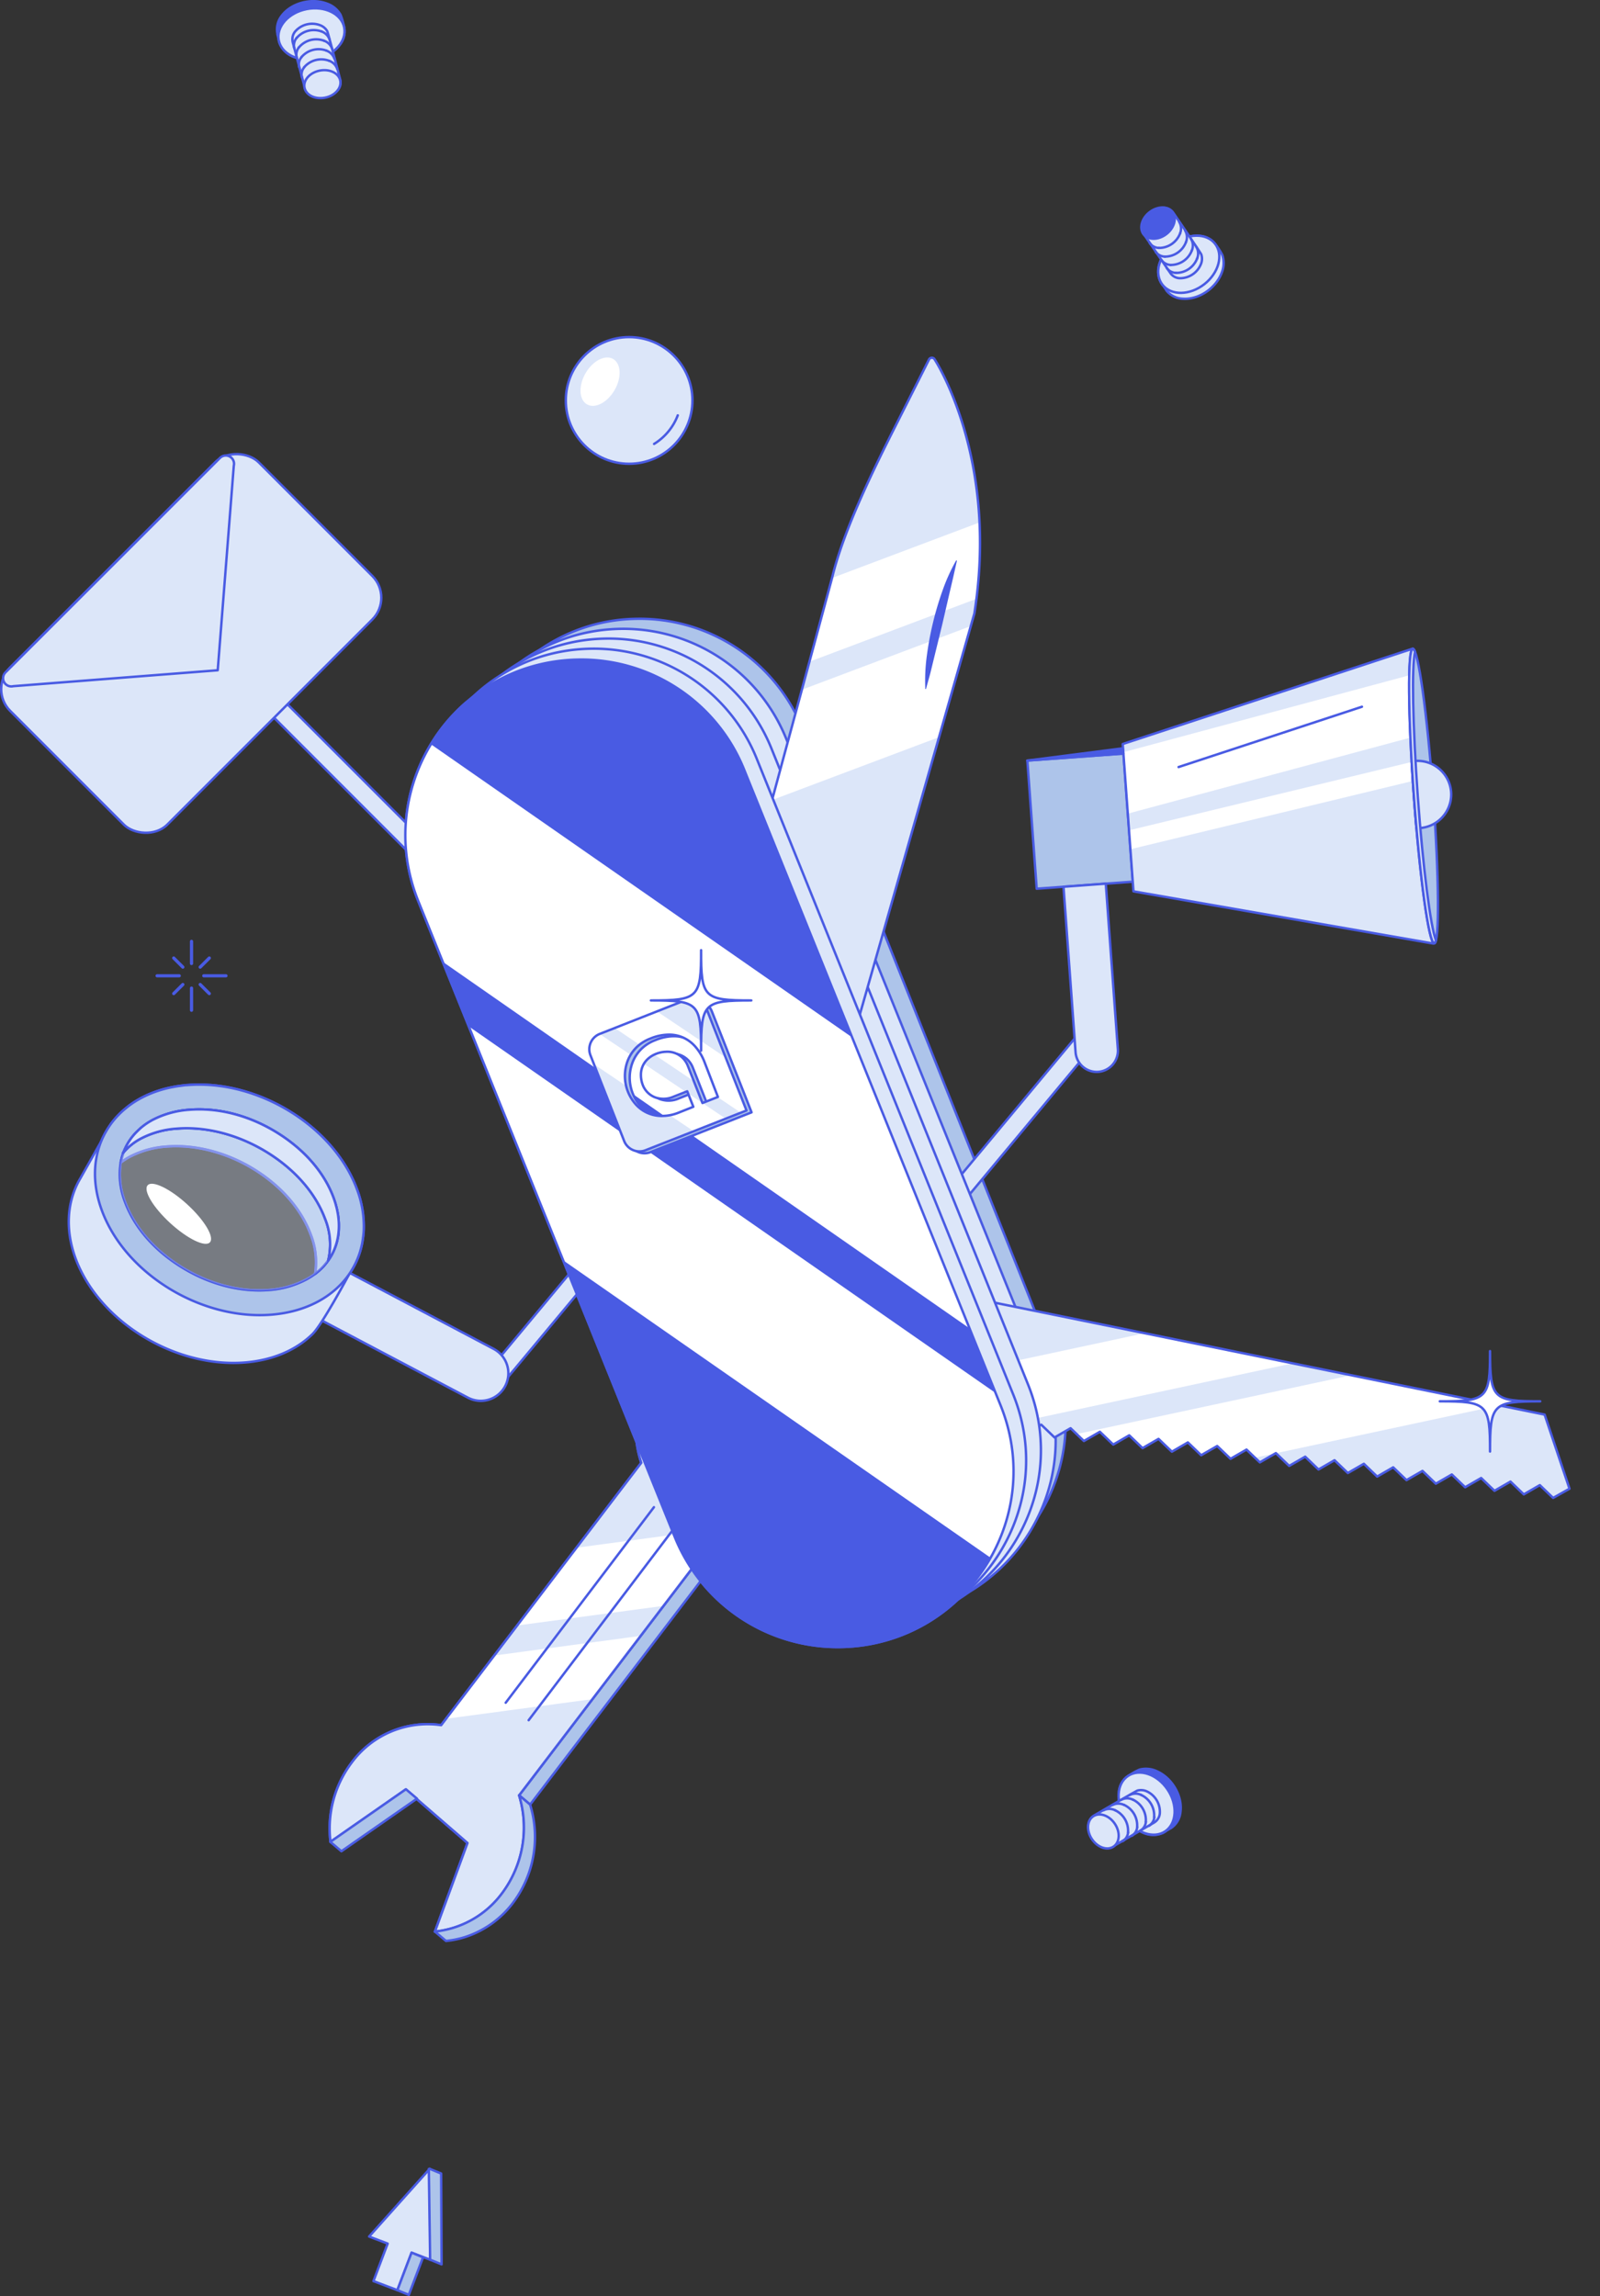 <svg xmlns="http://www.w3.org/2000/svg" xmlns:xlink="http://www.w3.org/1999/xlink" viewBox="0 0 497.59 713.76"><rect x="0" y="0" width="497.59" height="713.76" fill="#333333" stroke="none"/><defs><style>.cls-1,.cls-14,.cls-6{fill:#dce6f9;}.cls-1,.cls-13,.cls-14,.cls-16,.cls-17,.cls-2,.cls-3,.cls-5{stroke:#495be3;stroke-linecap:round;stroke-linejoin:round;}.cls-1,.cls-13,.cls-14,.cls-16,.cls-2,.cls-3,.cls-5{stroke-width:0.75px;}.cls-10,.cls-2{fill:#495be3;}.cls-17,.cls-3{fill:none;}.cls-13,.cls-16,.cls-4{fill:#fff;}.cls-5{fill:#adc4ea;}.cls-7{clip-path:url(#clip-path);}.cls-8{clip-path:url(#clip-path-2);}.cls-9{clip-path:url(#clip-path-3);}.cls-11{clip-path:url(#clip-path-4);}.cls-12{clip-path:url(#clip-path-5);}.cls-13{fill-opacity:0.08;}.cls-14{opacity:0.4;}.cls-15{clip-path:url(#clip-path-6);}</style><clipPath id="clip-path"><path class="cls-1" d="M251.29,464.18a29.44,29.44,0,0,1-27.17,11.72L163.81,555l-2.38,3.11a34.12,34.12,0,0,1-5.34,30.53,29.79,29.79,0,0,1-20.84,11.84l10.14-27.56-1.81-1.58-14-12.13-3.39-2.95L106,570.33l-3.22,2.24a34,34,0,0,1,6.59-24.64,29.36,29.36,0,0,1,27.83-11.64l62.23-81.56a34.16,34.16,0,0,1,5.15-31.23c10.57-13.87,29.62-16,42.53-4.77.47.42.93.84,1.37,1.29C260.09,431.45,261.47,450.81,251.29,464.18Zm-41.32-13,14.83,12.9,0,0,17.89-7.31,3.11-20.24-11.44-10L231,423.6l-17.94,7.33Z"></path></clipPath><clipPath id="clip-path-2"><polygon class="cls-1" points="488.1 462.79 483.01 465.65 478.87 461.67 473.89 464.55 469.75 460.57 464.77 463.44 460.63 459.46 455.65 462.33 451.51 458.36 446.53 461.23 442.39 457.25 437.41 460.12 433.27 456.14 428.29 459.02 424.15 455.04 419.17 457.91 415.03 453.93 410.05 456.81 405.91 452.83 400.93 455.7 396.79 451.72 391.81 454.6 387.66 450.62 382.69 453.49 378.54 449.51 373.56 452.38 369.42 448.4 364.45 451.28 360.3 447.3 355.33 450.17 351.18 446.19 346.21 449.07 342.06 445.09 337.09 447.96 332.94 443.98 327.96 446.86 323.82 442.88 318.84 445.75 314.7 441.77 309.72 444.64 305.57 440.66 300.59 443.54 296.45 439.56 291.47 442.43 287.32 438.45 282.35 441.32 278.2 437.34 273.22 440.22 269.07 436.24 264.09 439.11 259.94 435.13 264.7 395.88 480.37 439.75 488.1 462.79"></polygon></clipPath><clipPath id="clip-path-3"><path class="cls-1" d="M265.85,320.8l-38.93-23.29,31.93-118.17c3.53-14.65,13-33.8,19.8-47.26l10.24-20.28a1,1,0,0,1,1.82,0s20,30.38,12.31,78.93Z"></path></clipPath><clipPath id="clip-path-4"><path class="cls-2" d="M261.71,512h0a54.63,54.63,0,0,1-51.85-34.17L130.08,280.12c-14.3-35.44,11.26-74.23,49.47-75.07h0a54.63,54.63,0,0,1,51.86,34.17l79.77,197.66C325.48,472.32,299.92,511.12,261.71,512Z"></path></clipPath><clipPath id="clip-path-5"><path class="cls-1" d="M213.17,310.92,186.53,321.4a5.13,5.13,0,0,0-2.91,6.63l0,0,10.48,26.65a5.13,5.13,0,0,0,6.65,2.89h0l31.41-12.36-12.36-31.42a5.11,5.11,0,0,0-6.62-2.9ZM223.27,341l-4.81,1.89-4.56-11.59a7.11,7.11,0,0,0-1.66-2.49,6.81,6.81,0,0,0-5.19-1.85,9,9,0,0,0-3,.64,7.91,7.91,0,0,0-2.59,1.6,6.6,6.6,0,0,0-2.14,4.87,8.5,8.5,0,0,0,.5,3,6.7,6.7,0,0,0,3.92,4.06,7.84,7.84,0,0,0,5.83-.25l4.15-1.63,1.9,4.81L211,345.9a13.86,13.86,0,0,1-4.71,1,10.77,10.77,0,0,1-8.3-3.3,13.27,13.27,0,0,1-2.68-14.1,12.05,12.05,0,0,1,2.72-4,12.5,12.5,0,0,1,4.32-2.68,15.07,15.07,0,0,1,5.46-1.18,10.68,10.68,0,0,1,4.7.93,11,11,0,0,1,3.85,2.93,15.94,15.94,0,0,1,2.75,4.69Z"></path></clipPath><clipPath id="clip-path-6"><polygon class="cls-1" points="445.77 293.32 352.5 277.09 349.16 231.29 439.1 201.72 445.77 293.32"></polygon></clipPath></defs><g id="Ebene_2" data-name="Ebene 2"><g id="Ebene_2-2" data-name="Ebene 2"><path class="cls-2" d="M367.12,563.25c.68-4.91-2.62-10.58-7.39-12.65a7.89,7.89,0,0,0-5.31-.5h0a18,18,0,0,0-3,1.65h0A6.66,6.66,0,0,0,348,557c-.69,4.92,2.61,10.59,7.38,12.66a7.5,7.5,0,0,0,6.28.13h0a6.44,6.44,0,0,0,1.14-.72l1.24-.74.06,0,.15-.1h0A6.77,6.77,0,0,0,367.12,563.25Z"></path><ellipse class="cls-1" cx="356.58" cy="560.7" rx="7.86" ry="10.37" transform="translate(-252.11 294.18) rotate(-33.9)"></ellipse><path class="cls-1" d="M360.69,563.8a7,7,0,0,0-4-6.91,4.36,4.36,0,0,0-2.91-.28h0c-.53.15-13.4,7.7-13.4,7.7h0a3.65,3.65,0,0,0-1.87,2.85,7,7,0,0,0,4,6.91,4,4,0,0,0,3.43.07h0a3.52,3.52,0,0,0,.63-.4l12.41-7.2,0,0,.08-.06h0A3.69,3.69,0,0,0,360.69,563.8Z"></path><ellipse class="cls-1" cx="343.14" cy="569.35" rx="4.29" ry="5.67" transform="translate(-259.22 288.15) rotate(-33.9)"></ellipse><path class="cls-3" d="M346.8,562.75a7,7,0,0,1,4,6.89"></path><path class="cls-3" d="M343.22,562.75a4,4,0,0,1,3.58,0"></path><path class="cls-3" d="M350.84,569.64a3.7,3.7,0,0,1-1.65,2.7"></path><path class="cls-3" d="M349.63,561.1a7,7,0,0,1,4,6.89"></path><path class="cls-3" d="M346,561.1a4.09,4.09,0,0,1,3.59,0"></path><path class="cls-3" d="M353.66,568A3.66,3.66,0,0,1,352,570.7"></path><path class="cls-3" d="M352.33,559.45a7,7,0,0,1,4,6.89"></path><path class="cls-3" d="M348.75,559.46a4,4,0,0,1,3.58,0"></path><path class="cls-3" d="M356.37,566.34a3.72,3.72,0,0,1-1.65,2.71"></path><path class="cls-3" d="M354.92,558a7,7,0,0,1,4,6.89"></path><path class="cls-3" d="M351.34,558a4,4,0,0,1,3.58,0"></path><path class="cls-3" d="M359,564.87a3.72,3.72,0,0,1-1.65,2.71"></path><path class="cls-2" d="M87.62,4.89c3-4,9.33-5.63,14.16-3.73a7.8,7.8,0,0,1,4.11,3.41h0a17.84,17.84,0,0,1,1,3.31h0a6.67,6.67,0,0,1-1.26,6.1c-3,4-9.33,5.63-14.16,3.73a7.5,7.5,0,0,1-4.54-4.35h0v0a5.88,5.88,0,0,1-.3-1.32l-.36-1.39s0,0,0-.06l0-.18h0A6.8,6.8,0,0,1,87.62,4.89Z"></path><ellipse class="cls-1" cx="96.87" cy="10.54" rx="10.37" ry="7.86" transform="translate(-0.22 18.85) rotate(-11.1)"></ellipse><path class="cls-1" d="M91.77,9.82a7,7,0,0,1,7.74-2,4.29,4.29,0,0,1,2.25,1.86h0c.27.48,4,14.92,4,14.92h0a3.66,3.66,0,0,1-.68,3.34,7,7,0,0,1-7.75,2,4.13,4.13,0,0,1-2.48-2.37h0v0a2.89,2.89,0,0,1-.16-.72L91,13v0l0-.09h0A3.74,3.74,0,0,1,91.77,9.82Z"></path><ellipse class="cls-1" cx="100.26" cy="26.16" rx="5.67" ry="4.29" transform="translate(-3.16 19.79) rotate(-11.1)"></ellipse><path class="cls-3" d="M102.34,18.89a7,7,0,0,0-7.73,2"></path><path class="cls-3" d="M104.87,21.43a4.09,4.09,0,0,0-2.53-2.54"></path><path class="cls-3" d="M94.61,20.91A3.69,3.69,0,0,0,93.86,24"></path><path class="cls-3" d="M101.51,15.73a7,7,0,0,0-7.73,2"></path><path class="cls-3" d="M104,18.27a4.07,4.07,0,0,0-2.53-2.54"></path><path class="cls-3" d="M93.78,17.75A3.69,3.69,0,0,0,93,20.83"></path><path class="cls-3" d="M100.76,12.66a7,7,0,0,0-7.73,2"></path><path class="cls-3" d="M103.29,15.19a4.06,4.06,0,0,0-2.53-2.53"></path><path class="cls-3" d="M93,14.67a3.69,3.69,0,0,0-.75,3.08"></path><path class="cls-3" d="M100,9.79a7,7,0,0,0-7.73,2"></path><path class="cls-3" d="M102.5,12.32A4.06,4.06,0,0,0,100,9.79"></path><path class="cls-3" d="M92.24,11.8a3.69,3.69,0,0,0-.75,3.08"></path><path class="cls-1" d="M367.9,92.86c5,.35,10.37-3.35,12.11-8.24a7.87,7.87,0,0,0,.12-5.34h0a18.15,18.15,0,0,0-1.85-2.91h0a6.69,6.69,0,0,0-5.43-3.06c-5-.34-10.38,3.35-12.11,8.25a7.47,7.47,0,0,0,.31,6.28h0l0,0a6,6,0,0,0,.8,1.09l.81,1.19,0,.05.11.15h0A6.77,6.77,0,0,0,367.9,92.86Z"></path><ellipse class="cls-1" cx="369.71" cy="82.17" rx="10.37" ry="7.86" transform="translate(27.49 244.42) rotate(-37.9)"></ellipse><path class="cls-1" d="M366.9,86.49A7,7,0,0,0,373.52,82a4.24,4.24,0,0,0,.07-2.91h0c-.19-.51-8.62-12.82-8.62-12.82h0a3.69,3.69,0,0,0-3-1.67,7,7,0,0,0-6.62,4.51,4.08,4.08,0,0,0,.17,3.43h0a3.62,3.62,0,0,0,.44.59L364.05,85l0,0,.06.08h0A3.69,3.69,0,0,0,366.9,86.49Z"></path><ellipse class="cls-2" cx="360.14" cy="69.37" rx="5.67" ry="4.29" transform="translate(33.34 235.85) rotate(-37.9)"></ellipse><path class="cls-3" d="M367,72.56a7,7,0,0,1-6.59,4.51"></path><path class="cls-3" d="M366.73,69a4,4,0,0,1,.26,3.57"></path><path class="cls-3" d="M360.4,77.07a3.69,3.69,0,0,1-2.82-1.46"></path><path class="cls-3" d="M368.83,75.27a7,7,0,0,1-6.59,4.5"></path><path class="cls-3" d="M368.57,71.69a4.06,4.06,0,0,1,.26,3.58"></path><path class="cls-3" d="M362.24,79.77a3.71,3.71,0,0,1-2.82-1.45"></path><path class="cls-3" d="M370.66,77.85a7,7,0,0,1-6.59,4.51"></path><path class="cls-3" d="M370.4,74.27a4,4,0,0,1,.26,3.58"></path><path class="cls-3" d="M364.07,82.36a3.72,3.72,0,0,1-2.82-1.46"></path><path class="cls-3" d="M372.31,80.33a7,7,0,0,1-6.59,4.5"></path><path class="cls-3" d="M372.05,76.75a4.07,4.07,0,0,1,.26,3.58"></path><path class="cls-3" d="M365.72,84.83a3.66,3.66,0,0,1-2.82-1.45"></path><circle class="cls-1" cx="195.65" cy="124.48" r="19.69"></circle><ellipse class="cls-4" cx="186.62" cy="118.65" rx="8.14" ry="5.22" transform="translate(-9.45 220.94) rotate(-60)"></ellipse><path class="cls-3" d="M203.42,138a17.9,17.9,0,0,0,7.36-8.88"></path><path class="cls-5" d="M197.74,192.37h0a54,54,0,0,0-37.16,15.7h0l-15.73,10.38h0a54.55,54.55,0,0,0-14.77,61.66l79.78,197.66A54.63,54.63,0,0,0,261.71,512h0a54.08,54.08,0,0,0,39.92-18.64h0L312.94,483a54.55,54.55,0,0,0,14.49-61.42L249.6,226.54A54.63,54.63,0,0,0,197.74,192.37Z"></path><rect class="cls-1" x="318.17" y="308.61" width="5.9" height="69.16" transform="translate(348.29 812.4) rotate(-140.22)"></rect><path class="cls-5" d="M250.51,421.65c-.67-.58-1.36-1.13-2.07-1.63,11.65,11.43,13,30.79,2.85,44.16a29.44,29.44,0,0,1-27.17,11.72l3.44,2.93a29.45,29.45,0,0,0,27.17-11.73C265.3,453.23,263.41,432.89,250.51,421.65Z"></path><polygon class="cls-5" points="227.56 478.83 224.12 475.9 163.81 554.95 161.43 558.06 164.87 560.98 168.32 556.46 227.56 478.83"></polygon><polygon class="cls-2" points="234.41 426.54 231.02 423.6 213.08 430.94 216.52 433.86 234.41 426.54"></polygon><polygon class="cls-5" points="213.41 454.1 216.52 433.86 213.08 430.94 209.97 451.18 213.41 454.1"></polygon><path class="cls-6" d="M251.29,464.18a29.44,29.44,0,0,1-27.17,11.72L163.81,555l-2.38,3.11a34.12,34.12,0,0,1-5.34,30.53,29.79,29.79,0,0,1-20.84,11.84l10.14-27.56-1.81-1.58-14-12.13-3.39-2.95L106,570.33l-3.22,2.24a34,34,0,0,1,6.59-24.64,29.36,29.36,0,0,1,27.83-11.64l62.23-81.56a34.16,34.16,0,0,1,5.15-31.23c10.57-13.87,29.62-16,42.53-4.77.47.42.93.84,1.37,1.29C260.09,431.45,261.47,450.81,251.29,464.18Zm-41.32-13,14.83,12.9,0,0,17.89-7.31,3.11-20.24-11.44-10L231,423.6l-17.94,7.33Z"></path><path class="cls-3" d="M251.29,464.18a29.44,29.44,0,0,1-27.17,11.72L163.81,555l-2.38,3.11a34.12,34.12,0,0,1-5.34,30.53,29.79,29.79,0,0,1-20.84,11.84l10.14-27.56-1.81-1.58-14-12.13-3.39-2.95L106,570.33l-3.22,2.24a34,34,0,0,1,6.59-24.64,29.36,29.36,0,0,1,27.83-11.64l62.23-81.56a34.16,34.16,0,0,1,5.15-31.23c10.57-13.87,29.62-16,42.53-4.77.47.42.93.84,1.37,1.29C260.09,431.45,261.47,450.81,251.29,464.18Zm-41.32-13,14.83,12.9,0,0,17.89-7.31,3.11-20.24-11.44-10L231,423.6l-17.94,7.33Z"></path><path class="cls-6" d="M251.29,464.18a29.44,29.44,0,0,1-27.17,11.72L163.81,555l-2.38,3.11a34.12,34.12,0,0,1-5.34,30.53,29.79,29.79,0,0,1-20.84,11.84l10.14-27.56-1.81-1.58-14-12.13-3.39-2.95L106,570.33l-3.22,2.24a34,34,0,0,1,6.59-24.64,29.36,29.36,0,0,1,27.83-11.64l62.23-81.56a34.16,34.16,0,0,1,5.15-31.23c10.57-13.87,29.62-16,42.53-4.77.47.42.93.84,1.37,1.29C260.09,431.45,261.47,450.81,251.29,464.18Zm-41.32-13,14.83,12.9,0,0,17.89-7.31,3.11-20.24-11.44-10L231,423.6l-17.94,7.33Z"></path><g class="cls-7"><rect class="cls-4" x="182.57" y="396.6" width="17.5" height="243.59" transform="translate(679.69 259.88) rotate(82.36)"></rect><rect class="cls-4" x="184.02" y="368.09" width="21.51" height="243.59" transform="translate(654.43 231.73) rotate(82.36)"></rect></g><path class="cls-3" d="M251.29,464.18a29.44,29.44,0,0,1-27.17,11.72L163.81,555l-2.38,3.11a34.12,34.12,0,0,1-5.34,30.53,29.79,29.79,0,0,1-20.84,11.84l10.14-27.56-1.81-1.58-14-12.13-3.39-2.95L106,570.33l-3.22,2.24a34,34,0,0,1,6.59-24.64,29.36,29.36,0,0,1,27.83-11.64l62.23-81.56a34.16,34.16,0,0,1,5.15-31.23c10.57-13.87,29.62-16,42.53-4.77.47.42.93.84,1.37,1.29C260.09,431.45,261.47,450.81,251.29,464.18Zm-41.32-13,14.83,12.9,0,0,17.89-7.31,3.11-20.24-11.44-10L231,423.6l-17.94,7.33Z"></path><line class="cls-3" x1="164.41" y1="534.75" x2="210.58" y2="473.84"></line><line class="cls-3" x1="157.27" y1="529.32" x2="203.37" y2="468.53"></line><polygon class="cls-5" points="129.68 559.13 126.24 556.21 105.95 570.33 102.74 572.57 106.18 575.49 129.68 559.13"></polygon><path class="cls-5" d="M164.87,561l-3.44-2.92a34.12,34.12,0,0,1-5.34,30.53,29.79,29.79,0,0,1-20.84,11.84l3.44,2.92a29,29,0,0,0,5.94-1.21h0a30.29,30.29,0,0,0,14.89-10.61A34.15,34.15,0,0,0,164.87,561Z"></path><path class="cls-1" d="M274.82,502.39h0A54.61,54.61,0,0,1,223,468.22L143.19,270.56c-14.3-35.44,11.26-74.23,49.47-75.07h0a54.64,54.64,0,0,1,51.86,34.18l79.77,197.66C338.59,462.76,313,501.56,274.82,502.39Z"></path><polygon class="cls-6" points="488.1 462.79 483.01 465.65 478.87 461.67 473.89 464.55 469.75 460.57 464.77 463.44 460.63 459.46 455.65 462.33 451.51 458.36 446.53 461.23 442.39 457.25 437.41 460.12 433.27 456.14 428.29 459.02 424.15 455.04 419.17 457.91 415.03 453.93 410.05 456.81 405.91 452.83 400.93 455.7 396.79 451.72 391.81 454.6 387.66 450.62 382.69 453.49 378.54 449.51 373.56 452.38 369.42 448.4 364.45 451.28 360.3 447.3 355.33 450.17 351.18 446.19 346.21 449.07 342.06 445.09 337.09 447.96 332.94 443.98 327.96 446.86 323.82 442.88 318.84 445.75 314.7 441.77 309.72 444.64 305.57 440.66 300.59 443.54 296.45 439.56 291.47 442.43 287.32 438.45 282.35 441.32 278.2 437.34 273.22 440.22 269.07 436.24 264.09 439.11 259.94 435.13 264.7 395.88 480.37 439.75 488.1 462.79"></polygon><g class="cls-8"><rect class="cls-4" x="322.05" y="315.46" width="18.8" height="227.66" transform="translate(-18.88 843.32) rotate(-102.09)"></rect><rect class="cls-4" x="348.3" y="336.66" width="18.8" height="227.66" transform="translate(-7.86 894.63) rotate(-102.09)"></rect></g><polygon class="cls-3" points="488.1 462.79 483.01 465.65 478.87 461.67 473.89 464.55 469.75 460.57 464.77 463.44 460.63 459.46 455.65 462.33 451.51 458.36 446.53 461.23 442.39 457.25 437.41 460.12 433.27 456.14 428.29 459.02 424.15 455.04 419.17 457.91 415.03 453.93 410.05 456.81 405.91 452.83 400.93 455.7 396.79 451.72 391.81 454.6 387.66 450.62 382.69 453.49 378.54 449.51 373.56 452.38 369.42 448.4 364.45 451.28 360.3 447.3 355.33 450.17 351.18 446.19 346.21 449.07 342.06 445.09 337.09 447.96 332.94 443.98 327.96 446.86 323.82 442.88 318.84 445.75 314.7 441.77 309.72 444.64 305.57 440.66 300.59 443.54 296.45 439.56 291.47 442.43 287.32 438.45 282.35 441.32 278.2 437.34 273.22 440.22 269.07 436.24 264.09 439.11 259.94 435.13 264.7 395.88 480.37 439.75 488.1 462.79"></polygon><path class="cls-1" d="M270.23,505.42h0a54.63,54.63,0,0,1-51.86-34.17L138.6,273.59c-14.3-35.44,11.26-74.23,49.47-75.07h0a54.62,54.62,0,0,1,51.85,34.17L319.7,430.35C334,465.79,308.44,504.58,270.23,505.42Z"></path><path class="cls-6" d="M265.85,320.8l-38.93-23.29,31.93-118.17c3.53-14.65,13-33.8,19.8-47.26l10.24-20.28a1,1,0,0,1,1.82,0s20,30.38,12.31,78.93Z"></path><g class="cls-9"><rect class="cls-4" x="258.69" y="107.04" width="28.83" height="227.66" transform="translate(162.64 554.28) rotate(-110.63)"></rect><rect class="cls-4" x="252.34" y="75.82" width="21.88" height="227.66" transform="translate(178.58 502.87) rotate(-110.63)"></rect></g><path class="cls-3" d="M265.85,320.8l-38.93-23.29,31.93-118.17c3.53-14.65,13-33.8,19.8-47.26l10.24-20.28a1,1,0,0,1,1.82,0s20,30.38,12.31,78.93Z"></path><path class="cls-10" d="M287.76,214a57.57,57.57,0,0,1,.51-10.38,98.93,98.93,0,0,1,4.79-19.86,58.38,58.38,0,0,1,4.26-9.48l0,0a.15.15,0,0,1,.2-.05.13.13,0,0,1,.06.15l-1.12,5-1.17,5L293,194.27l-2.43,9.92-1.22,5L288,214.1a.13.13,0,0,1-.17.1.15.15,0,0,1-.11-.13Z"></path><rect class="cls-1" x="104.46" y="206.54" width="5.9" height="69.16" transform="translate(-139.04 146.57) rotate(-45)"></rect><rect class="cls-1" x="172.55" y="367.89" width="5.9" height="69.16" transform="translate(52.83 824.06) rotate(-140.22)"></rect><path class="cls-1" d="M265.64,508.56h0a54.63,54.63,0,0,1-51.86-34.17L134,276.73c-14.3-35.44,11.27-74.23,49.47-75.07h0a54.63,54.63,0,0,1,51.86,34.17L315.1,433.49C329.41,468.93,303.84,507.73,265.64,508.56Z"></path><path class="cls-10" d="M261.71,512h0a54.63,54.63,0,0,1-51.85-34.17L130.08,280.12c-14.3-35.44,11.26-74.23,49.47-75.07h0a54.63,54.63,0,0,1,51.86,34.17l79.77,197.66C325.48,472.32,299.92,511.12,261.71,512Z"></path><g class="cls-11"><rect class="cls-4" x="193.58" y="131.36" width="53.41" height="385.05" transform="translate(-171.39 319.81) rotate(-55.18)"></rect><rect class="cls-4" x="215.57" y="216.15" width="42.94" height="385.05" transform="translate(-233.81 369.94) rotate(-55.18)"></rect><path class="cls-5" d="M214.73,311.47,188.09,322a5.12,5.12,0,0,0-2.91,6.62v0l10.49,26.64a5.12,5.12,0,0,0,6.65,2.89h0l31.41-12.36-12.36-31.41a5.12,5.12,0,0,0-6.62-2.91Zm10.09,30.09-4.8,1.89-4.57-11.59a7,7,0,0,0-1.65-2.49,6.87,6.87,0,0,0-2.39-1.47,7,7,0,0,0-2.8-.38,9.25,9.25,0,0,0-3,.64,8.15,8.15,0,0,0-2.59,1.6,6.65,6.65,0,0,0-2.14,4.87,8.46,8.46,0,0,0,.5,3,6.69,6.69,0,0,0,3.92,4.07,7.84,7.84,0,0,0,5.83-.25l4.15-1.64,1.89,4.81-4.68,1.84a13.8,13.8,0,0,1-4.7,1,10.8,10.8,0,0,1-8.3-3.29A13.31,13.31,0,0,1,196.82,330a12,12,0,0,1,2.72-4,12.5,12.5,0,0,1,4.32-2.68,15.29,15.29,0,0,1,5.46-1.19,10.75,10.75,0,0,1,8.55,3.86,16.21,16.21,0,0,1,2.75,4.7Z"></path><path class="cls-6" d="M213.17,310.92,186.53,321.4a5.13,5.13,0,0,0-2.91,6.63l0,0,10.48,26.65a5.13,5.13,0,0,0,6.65,2.89h0l31.41-12.36-12.36-31.42a5.11,5.11,0,0,0-6.62-2.9ZM223.27,341l-4.81,1.89-4.56-11.59a7.11,7.11,0,0,0-1.66-2.49,6.81,6.81,0,0,0-5.19-1.85,9,9,0,0,0-3,.64,7.91,7.91,0,0,0-2.59,1.6,6.6,6.6,0,0,0-2.14,4.87,8.5,8.5,0,0,0,.5,3,6.7,6.7,0,0,0,3.92,4.06,7.84,7.84,0,0,0,5.83-.25l4.15-1.63,1.9,4.81L211,345.9a13.86,13.86,0,0,1-4.71,1,10.77,10.77,0,0,1-8.3-3.3,13.27,13.27,0,0,1-2.68-14.1,12.05,12.05,0,0,1,2.72-4,12.5,12.5,0,0,1,4.32-2.68,15.07,15.07,0,0,1,5.46-1.18,10.68,10.68,0,0,1,4.7.93,11,11,0,0,1,3.85,2.93,15.94,15.94,0,0,1,2.75,4.69Z"></path><g class="cls-12"><rect class="cls-4" x="205.34" y="286.9" width="11.61" height="78.18" transform="translate(-177.2 319.62) rotate(-56.13)"></rect><rect class="cls-4" x="197.73" y="298.14" width="8.8" height="78.18" transform="translate(-190.52 317.12) rotate(-56.13)"></rect></g><path class="cls-3" d="M213.17,310.92,186.53,321.4a5.13,5.13,0,0,0-2.91,6.63l0,0,10.48,26.65a5.13,5.13,0,0,0,6.65,2.89h0l31.41-12.36-12.36-31.42a5.11,5.11,0,0,0-6.62-2.9ZM223.27,341l-4.81,1.89-4.56-11.59a7.11,7.11,0,0,0-1.66-2.49,6.81,6.81,0,0,0-5.19-1.85,9,9,0,0,0-3,.64,7.91,7.91,0,0,0-2.59,1.6,6.6,6.6,0,0,0-2.14,4.87,8.5,8.5,0,0,0,.5,3,6.7,6.7,0,0,0,3.92,4.06,7.84,7.84,0,0,0,5.83-.25l4.15-1.63,1.9,4.81L211,345.9a13.86,13.86,0,0,1-4.71,1,10.77,10.77,0,0,1-8.3-3.3,13.27,13.27,0,0,1-2.68-14.1,12.05,12.05,0,0,1,2.72-4,12.5,12.5,0,0,1,4.32-2.68,15.07,15.07,0,0,1,5.46-1.18,10.68,10.68,0,0,1,4.7.93,11,11,0,0,1,3.85,2.93,15.94,15.94,0,0,1,2.75,4.69Z"></path></g><path class="cls-3" d="M261.71,512h0a54.63,54.63,0,0,1-51.85-34.17L130.08,280.12c-14.3-35.44,11.26-74.23,49.47-75.07h0a54.63,54.63,0,0,1,51.86,34.17l79.77,197.66C325.48,472.32,299.92,511.12,261.71,512Z"></path><rect class="cls-1" x="4.84" y="165.47" width="109.29" height="69.1" rx="9.56" transform="translate(-124.02 100.65) rotate(-45)"></rect><path class="cls-1" d="M67.71,208.36l5-63.59a2.56,2.56,0,0,0-4.31-2.4L1.72,209a2.56,2.56,0,0,0,2.4,4.31Z"></path><path class="cls-1" d="M121.1,385.39h17.14a0,0,0,0,1,0,0v53.47a8.57,8.57,0,0,1-8.57,8.57h0a8.57,8.57,0,0,1-8.57-8.57V385.39A0,0,0,0,1,121.1,385.39Z" transform="translate(-299.13 336.77) rotate(-62.18)"></path><path class="cls-1" d="M111,369.66c-7.29-19.7-31-34.18-52.87-32.34-.54,0-1.09.1-1.62.17l-.8.1c-.59.08-1.17.18-1.74.29s-.91.17-1.35.27a35.1,35.1,0,0,0-5.35,1.63l-.81.33-.79.34-.55.27-.39.18-.58.3c-.25.13-.5.26-.74.4l-.72.41c-.71.42-1.4.87-2.06,1.34-.45.32-.87.64-1.29,1a26.38,26.38,0,0,0-4.88,5.09h0l0,.1c-.42.58-.81,1.18-1.19,1.79-.12.21-.25.41-.36.61s-.24.42-.35.63-.21.43-.32.64-.2.41-.3.62-.21.47-.31.71l-6.63,11.74c-.05.07-.08.15-.13.22l-.38.68h0c-3.63,6.74-4.23,15.14-1,24,7.3,19.71,31,34.19,52.88,32.35,8.72-.74,15.84-3.95,20.8-8.8h0l0,0c3-2.91,11.12-18.07,11.48-18.73v0h0c.19-.27.36-.54.53-.81a25.43,25.43,0,0,0,2.5-5.2v0c.2-.58.38-1.17.54-1.78s.34-1.41.47-2.13c0-.21.07-.42.1-.62s0-.23.06-.34c0-.29.07-.58.1-.88.07-.61.12-1.24.15-1.87A32.54,32.54,0,0,0,111,369.66Zm-73.44-8.23a0,0,0,0,1,0,0c0-.27.1-.53.16-.8s.12-.53.19-.8.11-.4.18-.6.1-.35.16-.53.12-.32.17-.47h0c.09-.25.19-.52.3-.77s.22-.5.35-.75a17.73,17.73,0,0,1,3.65-5.05c.22-.21.43-.42.66-.61l.39-.34c.2-.17.4-.34.6-.49l.72-.54.71-.48c.52-.34,1.07-.66,1.63-1A29,29,0,0,1,58.75,345c9-.75,18.64,1.72,27.23,7s14.81,12.42,17.74,20.33A28,28,0,0,1,105,377a21.82,21.82,0,0,1,.26,6.31q0,.36-.09.72c0,.24-.07.47-.12.71s-.08.47-.14.7-.1.46-.17.69-.12.45-.19.67h0c-.07.22-.14.45-.23.67A16.57,16.57,0,0,1,103.2,390a5.32,5.32,0,0,1-.35.61,16.75,16.75,0,0,1-2.12,2.89c-.16.19-.33.36-.51.54s-.34.35-.53.52a5.17,5.17,0,0,1-.55.5s0,0,0,0c-.36.32-.74.63-1.14.92a21.29,21.29,0,0,1-2.76,1.76A29,29,0,0,1,83.86,401c-9,.76-18.64-1.73-27.23-7s-14.81-12.44-17.74-20.34A23.54,23.54,0,0,1,37.53,361.43Z"></path><path class="cls-5" d="M111,369.66c-7.29-19.7-31-34.18-52.87-32.34-.54,0-1.09.1-1.62.17l-.8.1c-.59.08-1.17.18-1.74.29s-.91.17-1.35.27a35.1,35.1,0,0,0-5.35,1.63l-.81.33-.79.34-.55.27-.39.18-.58.3c-.25.13-.5.26-.74.4l-.72.41c-.71.42-1.4.87-2.06,1.34-.45.32-.87.64-1.29,1a26.1,26.1,0,0,0-4.89,5.08s0,0,0,0c-.44.61-.84,1.22-1.22,1.86-.12.21-.25.41-.36.61s-.24.42-.35.63-.21.43-.32.64-.2.41-.3.62-.21.47-.31.71c-2.67,6.33-2.83,13.9.1,21.82,7.29,19.71,31,34.19,52.87,32.35,10.92-.92,19.33-5.71,24.13-12.73v0c.18-.27.36-.54.52-.81a24.43,24.43,0,0,0,2.5-5.2v0c.2-.58.38-1.17.54-1.78s.34-1.41.47-2.13c0-.21.07-.42.1-.62s0-.23.06-.34c0-.29.07-.58.1-.88.07-.61.13-1.24.15-1.87A32.54,32.54,0,0,0,111,369.66Zm-5.71,13.63q0,.36-.09.72c0,.24-.07.47-.12.71s-.08.47-.14.7-.1.46-.17.69-.12.45-.19.67h0c-.07.22-.14.45-.23.67A16.57,16.57,0,0,1,103.2,390a5.32,5.32,0,0,1-.35.61,16.75,16.75,0,0,1-2.12,2.89c-.16.19-.33.36-.51.54s-.34.35-.53.52a5.17,5.17,0,0,1-.55.5s0,0,0,0c-.36.32-.74.63-1.14.92a21.29,21.29,0,0,1-2.76,1.76A29,29,0,0,1,83.86,401c-9,.76-18.64-1.73-27.23-7s-14.81-12.44-17.74-20.34a23.54,23.54,0,0,1-1.36-12.22,0,0,0,0,1,0,0c0-.27.1-.53.16-.8s.12-.53.19-.8.11-.4.18-.6.1-.35.16-.53.12-.32.17-.47h0c.09-.25.19-.52.3-.77s.22-.5.35-.75a17.73,17.73,0,0,1,3.65-5.05c.22-.21.43-.42.66-.61l.39-.34c.2-.17.4-.34.6-.49l.72-.54.71-.48c.52-.34,1.07-.66,1.63-1A29,29,0,0,1,58.75,345c9-.75,18.64,1.72,27.23,7s14.81,12.42,17.74,20.33A28,28,0,0,1,105,377,21.82,21.82,0,0,1,105.26,383.29Z"></path><path class="cls-5" d="M102.08,391.8a16.89,16.89,0,0,1-1.35,1.71q-.24.27-.51.54c-.17.18-.34.34-.53.52s-.36.34-.55.5c0,0,0,0,0,0-.37.31-.74.62-1.14.92a23.4,23.4,0,0,0-1.37-12.21c-2.92-7.91-9.22-15.13-17.73-20.35s-18.27-7.73-27.23-7a28.86,28.86,0,0,0-11.34,3.18,23.65,23.65,0,0,0-2.76,1.76,0,0,0,0,1,0,0c0-.27.1-.53.16-.8s.12-.54.19-.8.11-.4.18-.6.1-.35.16-.53.12-.32.17-.47h0a18.2,18.2,0,0,1,5.4-4.29,28.13,28.13,0,0,1,11.07-3.07c9.19-.78,19.15,1.79,28,7.24s15.22,12.71,18.18,20.71A21.14,21.14,0,0,1,102.08,391.8Z"></path><path class="cls-13" d="M102.08,391.8a14.47,14.47,0,0,1-1.35,1.71q-.24.27-.51.54c-.17.18-.34.34-.53.52s-.36.34-.55.5c0,0,0,0,0,0-.37.31-.74.62-1.14.92a23.4,23.4,0,0,0-1.37-12.21c-2.92-7.91-9.22-15.13-17.73-20.35s-18.27-7.73-27.23-7a28.86,28.86,0,0,0-11.34,3.18,23.65,23.65,0,0,0-2.76,1.76,0,0,0,0,1,0,0c0-.27.1-.53.16-.8s.12-.54.19-.8.11-.4.18-.6.1-.35.16-.53.12-.32.17-.47h0a18.2,18.2,0,0,1,5.4-4.29,28.13,28.13,0,0,1,11.07-3.07c9.19-.78,19.15,1.79,28,7.24s15.22,12.71,18.18,20.71A21.14,21.14,0,0,1,102.08,391.8Z"></path><path class="cls-14" d="M102.08,391.8a14.47,14.47,0,0,1-1.35,1.71q-.24.27-.51.54c-.17.18-.34.34-.53.52s-.36.34-.55.5c0,0,0,0,0,0-.37.31-.74.62-1.14.92a21.29,21.29,0,0,1-2.76,1.76A29,29,0,0,1,83.86,401c-9,.76-18.64-1.73-27.23-7s-14.81-12.44-17.74-20.34a23.54,23.54,0,0,1-1.36-12.22,0,0,0,0,1,0,0c0-.27.1-.53.16-.8s.12-.54.19-.8.11-.4.18-.6.1-.35.16-.53.12-.32.17-.47h0a18.2,18.2,0,0,1,5.4-4.29,28.13,28.13,0,0,1,11.07-3.07c9.19-.78,19.15,1.79,28,7.24s15.22,12.71,18.18,20.71A21.14,21.14,0,0,1,102.08,391.8Z"></path><path class="cls-13" d="M105.37,381.76a1.11,1.11,0,0,1,0,.19c0,.45,0,.9-.09,1.34a18.48,18.48,0,0,1-1.45,5.47,13.14,13.14,0,0,1-.61,1.25c-.23.42-.46.82-.72,1.21-.13.2-.26.39-.4.58a21.14,21.14,0,0,0-1-13c-3-8-9.42-15.35-18.18-20.71s-18.85-8-28-7.24a28.13,28.13,0,0,0-11.07,3.07,18.2,18.2,0,0,0-5.4,4.29,17.1,17.1,0,0,1,1.8-3.54l.3-.45c.12-.17.23-.33.36-.5s.23-.31.36-.45l.39-.48.5-.55.07-.08.52-.52c.34-.33.69-.66,1.06-1,.19-.16.39-.33.59-.48a20.64,20.64,0,0,1,3.06-2A29,29,0,0,1,58.75,345c9-.75,18.64,1.72,27.23,7s14.81,12.42,17.74,20.33c.27.75.52,1.5.73,2.25,0,.16.09.32.12.47.17.64.31,1.28.42,1.91.06.3.12.61.16.92s.09.71.13,1.06V379c0,.42.07.84.08,1.26,0,.12,0,.24,0,.36v1.1Z"></path><path class="cls-1" d="M105.26,383.29a18.48,18.48,0,0,1-1.45,5.47c-.19.43-.4.85-.61,1.25s-.46.82-.72,1.21c-.13.2-.26.39-.4.58a21.14,21.14,0,0,0-1-13c-3-8-9.42-15.35-18.18-20.71s-18.85-8-28-7.24a28.13,28.13,0,0,0-11.07,3.07,18.2,18.2,0,0,0-5.4,4.29,17.1,17.1,0,0,1,1.8-3.54l.3-.45c.12-.17.23-.33.36-.5s.23-.31.36-.45l.39-.48.5-.55.07-.08.52-.52c.34-.33.69-.66,1.06-1,.19-.16.39-.33.59-.48a20.64,20.64,0,0,1,3.06-2A29,29,0,0,1,58.75,345c9-.75,18.64,1.72,27.23,7s14.81,12.42,17.74,20.33c.27.75.52,1.5.73,2.25,0,.16.09.32.12.47.18.65.31,1.28.42,1.91.06.3.12.61.16.92s.09.71.13,1.06V379A20.79,20.79,0,0,1,105.26,383.29Z"></path><path class="cls-3" d="M102.08,391.82v0"></path><path class="cls-3" d="M38.16,358.49l.24-.29"></path><rect class="cls-5" x="320.9" y="235.3" width="29.97" height="39.95" transform="translate(-17.66 25.08) rotate(-4.17)"></rect><polygon class="cls-6" points="445.77 293.32 352.5 277.09 349.16 231.29 439.1 201.72 445.77 293.32"></polygon><g class="cls-15"><rect class="cls-4" x="371.48" y="121.24" width="18.8" height="227.66" transform="translate(252.8 663.94) rotate(-105.05)"></rect><rect class="cls-4" x="383.35" y="138.79" width="5.82" height="227.66" transform="translate(231.47 687.42) rotate(-103.59)"></rect></g><polygon class="cls-3" points="445.77 293.32 352.5 277.09 349.16 231.29 439.1 201.72 445.77 293.32"></polygon><line class="cls-1" x1="366.53" y1="238.45" x2="423.56" y2="219.7"></line><path class="cls-1" d="M332.86,275.13H346a0,0,0,0,1,0,0v51.58a6.59,6.59,0,0,1-6.59,6.59h0a6.59,6.59,0,0,1-6.59-6.59V275.13a0,0,0,0,1,0,0Z" transform="translate(-21.2 25.46) rotate(-4.17)"></path><ellipse class="cls-5" cx="442.7" cy="247.5" rx="3" ry="45.92" transform="translate(-16.81 32.82) rotate(-4.17)"></ellipse><path class="cls-1" d="M451.32,247a10.49,10.49,0,0,0-10.49-10.48,10.13,10.13,0,0,0-1.83.17c.2,3.54.44,7.23.72,11,.24,3.35.5,6.61.78,9.75l.33,0A10.49,10.49,0,0,0,451.32,247Z"></path><path class="cls-1" d="M440.93,247.74c-1.61-22.21-1.93-40.79-.87-45.09-.25-.63-.48-1-.69-1-1.65.12-1.5,20.72.35,46s4.67,45.71,6.32,45.59c.2,0,.38-.34.52-.94C444.89,288.08,442.54,269.76,440.93,247.74Z"></path><polygon class="cls-2" points="319.49 236.44 349.16 232.63 349.38 234.27 319.49 236.44"></polygon><ellipse class="cls-4" cx="55.6" cy="377.33" rx="3.93" ry="13.13" transform="translate(-260.12 163.34) rotate(-47.49)"></ellipse><path class="cls-16" d="M233.65,311c-14.79,0-15.61.82-15.61,15.61,0-14.79-.82-15.61-15.61-15.61,14.79,0,15.61-.82,15.61-15.62C218,310.19,218.86,311,233.65,311Z"></path><path class="cls-16" d="M479,435.62c-14.79,0-15.61.83-15.61,15.61,0-14.78-.82-15.61-15.62-15.61,14.8,0,15.62-.82,15.62-15.61C463.42,434.8,464.24,435.62,479,435.62Z"></path><polygon class="cls-1" points="133.77 702.46 133.63 674.21 114.79 695.26 120.56 697.45 116.14 709.11 123.58 711.93 128 700.27 133.77 702.46"></polygon><polyline class="cls-5" points="133.63 674.21 137.19 675.67 137.33 703.91 133.77 702.46 133.36 674.26"></polyline><polygon class="cls-5" points="128 700.27 131.56 701.73 127.14 713.39 123.58 711.93 128 700.27"></polygon><line class="cls-17" x1="70.27" y1="303.34" x2="63.38" y2="303.34"></line><line class="cls-17" x1="55.74" y1="303.34" x2="48.86" y2="303.34"></line><line class="cls-17" x1="65.09" y1="308.87" x2="62.26" y2="306.05"></line><line class="cls-17" x1="56.86" y1="300.64" x2="54.03" y2="297.82"></line><line class="cls-17" x1="54.03" y1="308.87" x2="56.86" y2="306.05"></line><line class="cls-17" x1="62.26" y1="300.64" x2="65.09" y2="297.82"></line><line class="cls-17" x1="59.56" y1="314.05" x2="59.56" y2="307.17"></line><line class="cls-17" x1="59.56" y1="299.52" x2="59.56" y2="292.64"></line></g></g></svg>